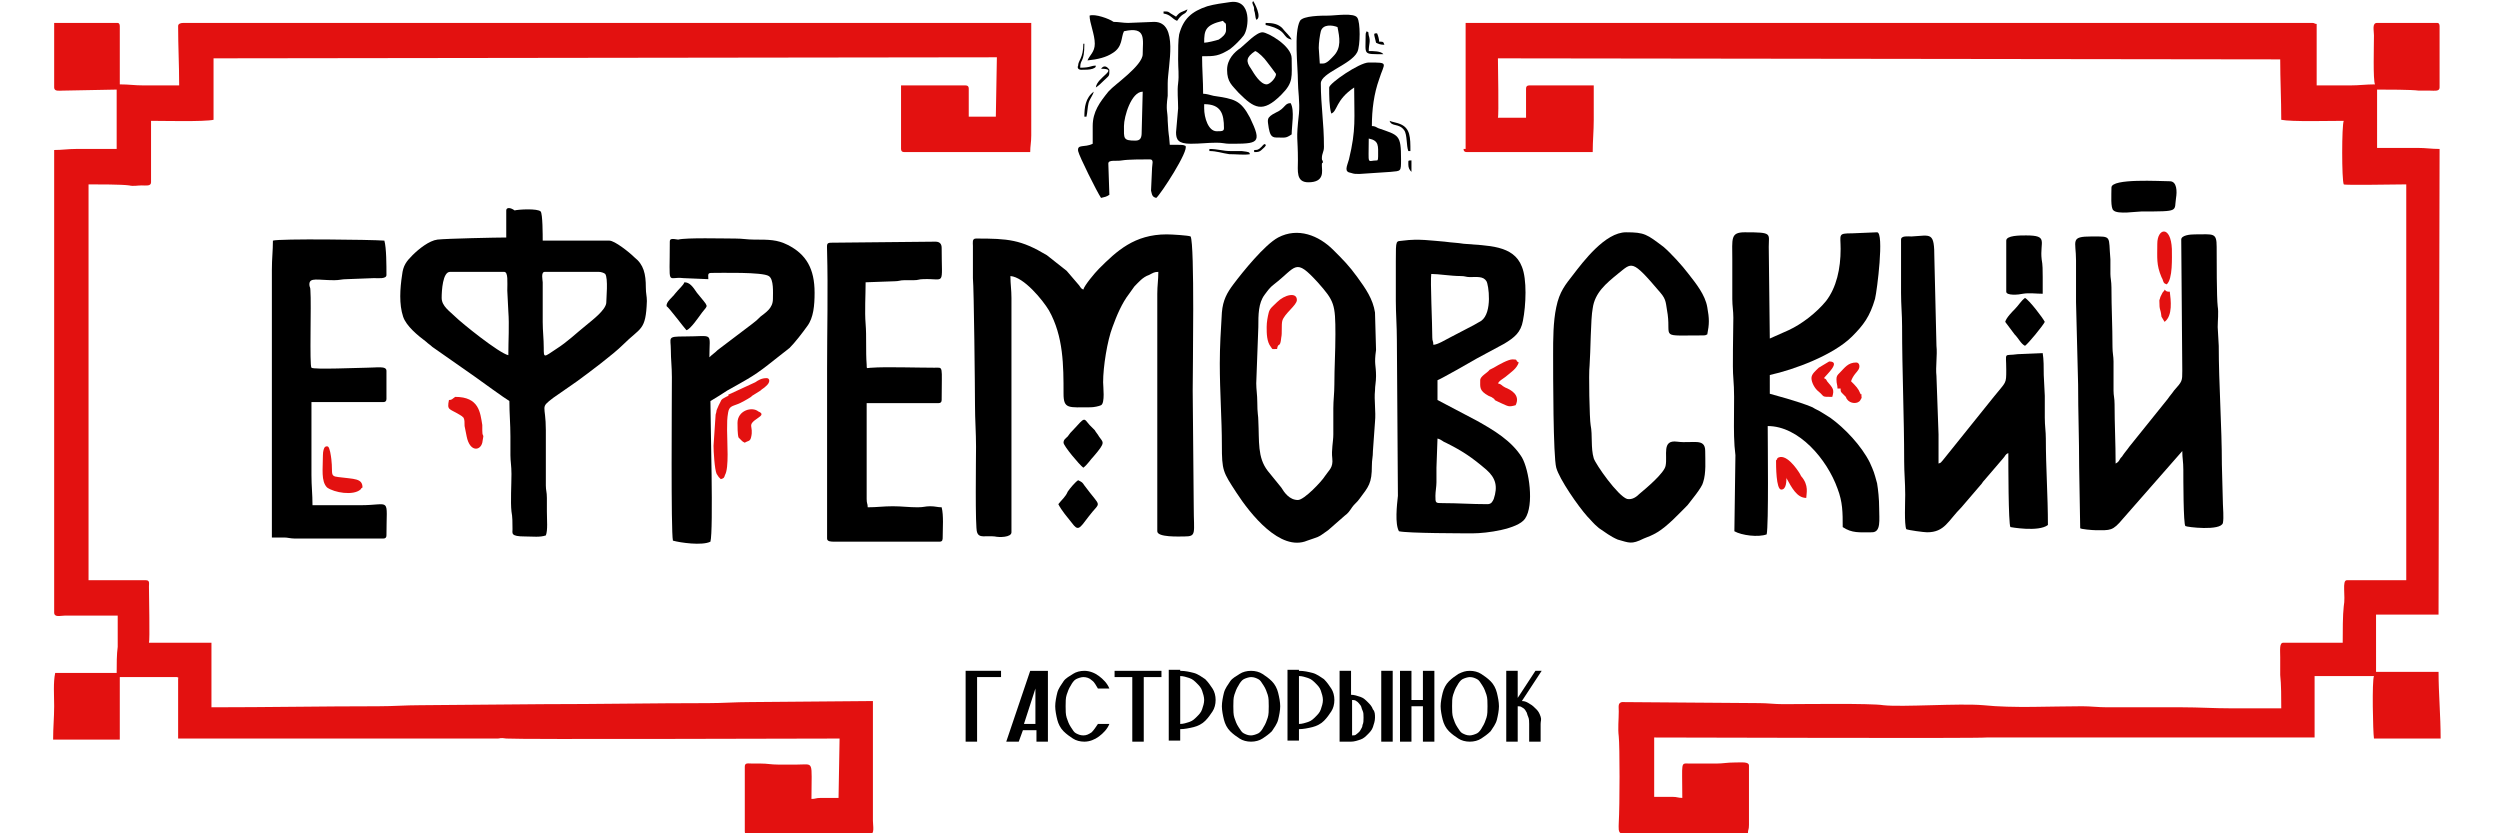 <?xml version="1.0" encoding="UTF-8"?> <svg xmlns="http://www.w3.org/2000/svg" xmlns:xlink="http://www.w3.org/1999/xlink" version="1.1" id="Слой_1" x="0px" y="0px" viewBox="0 0 240 80" style="enable-background:new 0 0 240 80;" xml:space="preserve"> <style type="text/css"> .st0{fill-rule:evenodd;clip-rule:evenodd;fill:#E31110;} .st1{fill-rule:evenodd;clip-rule:evenodd;} </style> <path class="st0" d="M68.5,42.8c0,0.5,0.1,2.3,0.3,2.7c0,0,0,0,0,0l0.2,0.3c0.1,0.1,0,0,0.2,0.2c0.3-0.1,0.3-0.1,0.4-0.4 c0.4-0.7,0.2-3.1,0.2-4.3c0-0.8,0-1.1,0.1-1.7c0.1-0.6,0.4-0.6,0.9-0.8c0.3-0.1,1-0.5,1.3-0.7c0,0,0.1-0.1,0.1-0.1l0.8-0.5 c0.2-0.2,0.3-0.2,0.5-0.4c0.5-0.4,0.4-0.8,0.1-0.8c-0.5,0-0.8,0.2-1.1,0.4l-2.6,1.2C70,38,69.9,38,69.7,38.1 c-0.6,0.3-0.4,0.3-0.7,0.8c-0.4,0.9-0.1,0.3-0.3,0.9L68.5,42.8z"></path> <g> <path class="st1" d="M104,27.8c-0.2-0.1-0.2-0.1-0.4-0.4l-1.2-1.4l-1.9-1.5c-2.5-1.5-3.7-1.6-6.8-1.6c-0.4,0-0.3,0.4-0.3,0.7l0,3.1 c0.1,1,0.2,10.8,0.2,12.2c0,1.4,0.1,2.6,0.1,4c0,1-0.1,7.8,0.1,8.2c0.2,0.6,0.8,0.3,1.7,0.4c0.4,0.1,1.6,0.1,1.6-0.4V28.6 c0-0.8-0.1-1.3-0.1-2.1c1.3,0.1,3.1,2.3,3.7,3.3c1.4,2.5,1.4,5.3,1.4,8c0,1.5,0.5,1.3,2.6,1.3c0.3,0,0.8-0.1,1-0.2 c0.4-0.2,0.2-1.8,0.2-2.2c0-1.5,0.4-4,0.9-5.3c0.4-1.1,0.9-2.3,1.6-3.2c0.2-0.3,0.3-0.4,0.5-0.7c0.4-0.4,0.8-0.9,1.4-1.1 c0.4-0.2,0.5-0.3,0.9-0.3c0,0.8-0.1,1.3-0.1,2.1v22.8c0,0.6,2.1,0.5,2.6,0.5c1.2,0,0.9-0.3,0.9-2.8l-0.1-11.2c0-2,0.2-14-0.2-14.8 c-0.2-0.1-1.8-0.2-2.3-0.2c-3.1,0-4.8,1.6-6.5,3.3C105.1,26.2,104.1,27.4,104,27.8z"></path> <path class="st1" d="M42.4,28.6c0-0.7,0.1-2.5,0.8-2.5h5.2c0.4,0,0.3,1,0.3,1.8l0.1,2c0.1,1.3,0,2.8,0,4.2 c-0.9-0.2-4.5-3.1-5.1-3.7C43.2,29.9,42.4,29.4,42.4,28.6L42.4,28.6z M52.3,26.1h5.2c0.2,0,0.5,0.1,0.6,0.2 c0.3,0.4,0.1,2.4,0.1,2.8c-0.1,0.7-1.3,1.6-1.9,2.1c-1,0.8-1.8,1.6-2.9,2.3c-1.2,0.8-1.2,0.9-1.2-0.1c0-0.9-0.1-1.6-0.1-2.5 c0-0.9,0-1.7,0-2.6c0-0.4,0-0.9,0-1.2C52.1,26.9,51.9,26.1,52.3,26.1L52.3,26.1z M48.6,20.2v2.6c-0.9,0-5.7,0.1-6.6,0.2 c-0.8,0.1-1.8,0.9-2.4,1.5c-0.6,0.6-0.9,1-1,1.9c-0.2,1.3-0.3,2.8,0.1,4c0.3,0.9,1.4,1.8,2.2,2.4c0.2,0.2,0.4,0.3,0.6,0.5l4,2.8 c0.7,0.5,2.9,2.1,3.4,2.4c0,1.2,0.1,2.2,0.1,3.4c0,0.6,0,1.2,0,1.8c0,0.6,0.1,1,0.1,1.8c0,1-0.1,2.7,0,3.6c0.1,0.5,0.1,1.1,0.1,1.7 c0,0.4-0.2,0.7,1.2,0.7c0.8,0,1.4,0.1,2-0.1c0.2-0.5,0.1-1.5,0.1-2.3c0-0.4,0-0.9,0-1.3c0-0.6-0.1-0.7-0.1-1.2c0-1.8,0-3.5,0-5.3 c0-2.5-0.6-2.1,0.7-3.1l2.3-1.6c1.1-0.8,3.5-2.6,4.4-3.5c1.7-1.7,2.2-1.3,2.3-4.2c0-0.5-0.1-0.7-0.1-1.3c0-1.3-0.2-2.2-1.1-2.9 c-0.5-0.5-1.9-1.6-2.4-1.6h-6.4c0-0.5,0-2.6-0.2-2.8c-0.3-0.3-2.1-0.2-2.5-0.1C49,19.9,48.6,19.9,48.6,20.2z"></path> <path class="st1" d="M201.2,50.9c1.4,0,1.6,0.1,2.6-1.1l5.7-6.5c0,0.7,0.1,1,0.1,1.8c0,0.8,0,5.3,0.2,5.4c0.1,0.1,3.4,0.5,3.6-0.3 c0.1-0.5,0-1.5,0-1.8l-0.1-3.8c0-3.6-0.3-7.8-0.3-11.4l-0.1-1.8c0-0.6,0.1-1.4,0-2c-0.1-0.8-0.1-4.5-0.1-5.7c0-1.4-0.3-1.2-2.1-1.2 c-0.5,0-1.3,0.1-1.3,0.5l0.1,12.6c0,1,0,1-0.8,1.9c-0.2,0.3-0.4,0.5-0.6,0.8l-3.7,4.6c-0.2,0.3-0.4,0.5-0.6,0.8 c-0.1,0.2-0.2,0.2-0.3,0.4c-0.1,0.2-0.2,0.3-0.4,0.4c0-2-0.1-3.7-0.1-5.7c0-0.6-0.1-0.8-0.1-1.3l0-2.8c0-0.5-0.1-0.8-0.1-1.4 c0-2-0.1-3.7-0.1-5.7c0-0.6-0.1-0.9-0.1-1.3c0-0.5,0-1,0-1.4c-0.2-2.3,0.2-2.2-1.8-2.2c-2.1,0-1.5,0.4-1.5,2.3c0,1.3,0,2.7,0,4 l0.2,7.9c0,2.7,0.1,5.2,0.1,7.9l0.1,5.9C199.7,50.8,200.9,50.9,201.2,50.9z"></path> <path class="st1" d="M142.8,48.4c-1.6,0-2.8-0.1-4.3-0.1c-0.7,0-0.7,0-0.7-0.7c0-0.4,0.1-0.9,0.1-1.3c0-0.5,0-1,0-1.4l0.1-2.8 c0.4,0.1,0.5,0.3,0.8,0.4c1.6,0.8,2.5,1.4,3.9,2.6c0.9,0.8,1.1,1.6,0.7,2.8C143.3,48.1,143.2,48.4,142.8,48.4L142.8,48.4z M137.4,26.3c0.7,0,1.9,0.2,2.8,0.2c0.5,0,0.5,0.1,0.9,0.1c0.7,0,1.3-0.1,1.6,0.4c0.2,0.3,0.6,3-0.5,3.8c-0.2,0.1-0.5,0.3-0.7,0.4 l-2.3,1.2c-0.4,0.2-1.2,0.7-1.6,0.7c0-0.4-0.1-0.3-0.1-0.7C137.5,31,137.3,27,137.4,26.3L137.4,26.3z M134.3,51 c0.8,0.2,6.3,0.2,7.1,0.2c1.3,0,4.3-0.4,5-1.4c0.9-1.3,0.4-4.7-0.3-5.9c-1-1.6-2.7-2.6-4.3-3.5l-3.8-2v-1.9 c0.3-0.1,3.3-1.8,3.8-2.1l2.6-1.4c1-0.6,1.6-1.1,1.8-2.2c0.3-1.5,0.4-4-0.1-5.2c-0.8-2.1-3.3-2-5.6-2.2c-0.6-0.1-1.1-0.1-1.8-0.2 c-1.3-0.1-2.5-0.3-4-0.1c-0.7,0.1-0.7-0.2-0.7,2c0,1.3,0,2.5,0,3.8c0,1.2,0.1,2.4,0.1,3.7l0.1,15C134.1,48.5,133.9,50.3,134.3,51z"></path> <path class="st1" d="M124.6,48c-0.8,0-1.3-0.7-1.6-1.2l-1.3-1.6c-1-1.3-0.8-2.8-0.9-4.8c0-0.5-0.1-0.7-0.1-1.8 c0-0.7-0.1-1.2-0.1-1.8l0.2-5.4c0-1.2,0-2.3,0.6-3.1c0.3-0.4,0.5-0.7,0.9-1c2.2-1.7,2-2.6,4.2-0.2c1.6,1.8,1.7,2.1,1.7,5 c0,1.7-0.1,3.2-0.1,4.8c0,0.9-0.1,1.5-0.1,2.3c0,0.8,0,1.7,0,2.5c0,0.7-0.2,1.5-0.1,2.3c0.1,0.9-0.3,1.1-0.7,1.7 C126.9,46.2,125.2,48,124.6,48L124.6,48z M117.1,34.9c0,2.7,0.2,5.4,0.2,7.8c0,2.5,0.1,2.6,1.4,4.6c1.3,2,4.2,5.7,6.8,4.6 c1.1-0.4,0.9-0.2,2-1l1.6-1.4c0.3-0.2,0.5-0.5,0.7-0.8c0.2-0.3,0.5-0.5,0.7-0.8c0.9-1.2,1.2-1.5,1.2-3.2c0-0.6,0.1-0.8,0.1-1.4 l0.2-2.8c0.1-1-0.1-2.1,0-3c0-0.5,0.1-0.8,0.1-1.4c0-1.1-0.2-1.1,0-2.5L132,30c-0.2-1.3-0.9-2.3-1.7-3.4c-0.8-1.1-1.3-1.6-2.3-2.6 c-1.4-1.4-3.4-2.2-5.3-1.2c-1.3,0.7-3.4,3.3-4.3,4.5c-0.6,0.8-1,1.5-1.1,2.7C117.2,31.6,117.1,33.3,117.1,34.9z"></path> <path class="st1" d="M166.5,51c0.7,0.4,2.3,0.6,3.1,0.3c0.2-0.9,0.1-8.8,0.1-10.4c3,0,5.7,3.2,6.7,6c0.5,1.3,0.5,2.3,0.5,3.7 c0.9,0.6,1.6,0.5,2.8,0.5c0.9,0,0.7-1.2,0.7-2.3c0-0.9-0.1-1.8-0.2-2.4c-0.3-1.1-0.3-1.1-0.7-2c-0.8-1.6-2.4-3.3-3.8-4.3l-0.8-0.5 c-0.3-0.2-0.6-0.3-0.9-0.5c-1.4-0.6-3.8-1.2-4.1-1.3V36c2.3-0.5,6.1-1.9,7.9-3.7c1.1-1.1,1.7-1.9,2.2-3.6c0.2-0.8,0.9-6.4,0.2-6.4 l-2.4,0.1c-1.4,0-1.1,0.1-1.1,1.5c0,1.9-0.4,3.7-1.4,5c-0.9,1.1-2.3,2.2-3.6,2.8l-1.8,0.8l-0.1-8.8c0-1.3,0.4-1.4-2.3-1.4 c-1.4,0-1.2,0.6-1.2,2.6c0,1.3,0,2.5,0,3.8c0,0.7,0.1,1.1,0.1,1.8c0,1.4-0.1,4.8,0,5.8c0.2,2.3-0.1,5.1,0.2,7.4L166.5,51z"></path> <path class="st1" d="M182.5,23v5.1c0,1.2,0.1,2.1,0.1,3.2c0,4.3,0.2,8.7,0.2,13c0,1.1,0.1,2,0.1,3.2c0,0.7-0.1,2.8,0.1,3.3 c0.2,0.1,1.7,0.3,2,0.3c1.7,0,2-1.1,3.3-2.4l1.8-2.1c0.2-0.2,0.2-0.3,0.4-0.5l1.8-2.1c0.2-0.2,0.2-0.4,0.5-0.5c0,1,0,6.8,0.2,7.1 c0,0,2.7,0.5,3.6-0.2c0-2.8-0.2-5.5-0.2-8.3c0-0.7-0.1-1.2-0.1-2c0-0.7,0-1.4,0-2.1l-0.1-2c0-0.7,0-1.5-0.1-2.1l-2.4,0.1 c-1.4,0.2-1.1-0.3-1.1,1.5c0,1.4,0,1.1-1.2,2.6l-4.9,6.1c-0.2,0.2-0.1,0.2-0.4,0.3c0-0.9,0-1.9,0-2.8l-0.2-5.6 c-0.1-0.9,0.1-2,0-2.9l-0.2-8.4c0-2.6-0.3-2.2-2.2-2.1C183.2,22.7,182.5,22.6,182.5,23z"></path> <path class="st1" d="M149.1,34c0,2,0,9.8,0.3,10.9c0.3,1.1,2.1,3.7,3,4.7c0.4,0.4,0.5,0.6,1.1,1.1c0.6,0.4,1.1,0.8,1.8,1.1 c1.1,0.3,1.3,0.5,2.5-0.1c0.5-0.2,0.8-0.3,1.3-0.6c1-0.6,2.1-1.8,2.9-2.6c0.3-0.4,1.4-1.7,1.5-2.2c0.3-0.9,0.2-2.1,0.2-3 c0-1.3-1.2-0.7-2.7-0.9c-1.5-0.2-0.9,1.3-1.1,2.3c-0.1,0.7-1.9,2.2-2.5,2.7c-0.3,0.3-0.7,0.6-1.2,0.5c-0.9-0.3-3-3.3-3.2-3.9 c-0.3-1-0.1-2.2-0.3-3.2c-0.1-0.5-0.2-5-0.1-5.7c0.1-1.3,0.1-4.5,0.3-5.5c0.2-1.5,1.3-2.4,2.4-3.3c1.4-1.1,1.3-1.5,4.1,1.8 c0.6,0.7,0.5,1,0.7,2.1c0.3,2.3-0.8,2,3.4,2c0.2,0,0.2,0,0.4-0.1c0.2-1,0.2-1.5,0-2.6c-0.2-1.2-1.1-2.3-1.8-3.2 c-0.6-0.8-1.7-2-2.4-2.6c-1.6-1.2-1.8-1.4-3.6-1.4c-2,0-4.1,2.8-5.1,4.1c-0.7,0.9-1.3,1.6-1.6,3.1C149.1,30.9,149.1,32.6,149.1,34z "></path> <path class="st1" d="M79.4,35.4v16.3c0,0.3,0.4,0.3,0.7,0.3h10.1c0.3,0,0.3-0.2,0.3-0.5c0-0.8,0.1-2-0.1-2.8 c-0.4,0-0.6-0.1-1.1-0.1c-0.5,0-0.6,0.1-1.2,0.1c-0.9,0-1.5-0.1-2.4-0.1c-0.9,0-1.5,0.1-2.4,0.1c0-0.4-0.1-0.3-0.1-0.8v-9.2h6.9 c0.2,0,0.3-0.1,0.3-0.3c0-3.4,0.2-3.1-0.7-3.1c-1.6,0-4.8-0.1-6,0c-0.5,0-0.5,0.2-0.5-0.3c-0.1-1.3,0-2.7-0.1-3.9 c-0.1-1.2,0-2.8,0-4l2.8-0.1c0.4,0,0.5-0.1,0.9-0.1c0.3,0,0.6,0,0.9,0c0.5,0,0.5-0.1,0.9-0.1c2.2-0.1,1.8,0.8,1.8-3 c0-0.4-0.2-0.6-0.6-0.6l-10,0.1c-0.5,0-0.4,0.2-0.4,0.8C79.5,27.9,79.4,31.6,79.4,35.4z"></path> <path class="st1" d="M26.2,23.1c0,1-0.1,1.7-0.1,2.8v25.7l1.2,0c0.3,0,0.6,0.1,1,0.1h8.5c0.2,0,0.3-0.1,0.3-0.3 c0-3.8,0.5-2.9-2.5-2.9H30c0-1.1-0.1-1.8-0.1-2.9v-7h6.9c0.2,0,0.3-0.1,0.3-0.3v-2.7c0-0.5-0.9-0.3-1.9-0.3c-0.7,0-5.1,0.2-5.3,0 c-0.2-0.2,0-6.1-0.1-7.4c0-0.4-0.1-0.3-0.1-0.6c0-0.7,0.8-0.4,2.4-0.4c0.5,0,0.7-0.1,1.2-0.1l2.6-0.1c0.4,0,1.2,0.1,1.2-0.3 c0-0.9,0-2.6-0.2-3.3C35.6,23,26.8,22.9,26.2,23.1z"></path> <path class="st1" d="M64.3,23.2c0,4.5-0.3,3.3,1.3,3.5l2.4,0.1c0-0.4-0.1-0.6,0.3-0.6c0.9,0,4.9-0.1,5.5,0.3 c0.5,0.3,0.4,1.6,0.4,2.2c0,0.9-0.7,1.3-1.2,1.7c-0.3,0.3-0.4,0.4-0.8,0.7l-3.3,2.5c-0.3,0.3-0.5,0.4-0.8,0.7c0-2.5,0.5-2-2.4-2 c-1.7,0-1.3,0.1-1.3,1.3c0,0.9,0.1,1.6,0.1,2.6c0,2.1-0.1,14.8,0.1,15.7c0.7,0.2,2.8,0.5,3.6,0.1c0.3-1.1,0-11.5,0-13.5 c0.5-0.3,1-0.6,1.6-1c2.3-1.3,2.6-1.4,4.6-3l1.4-1.1c0.5-0.5,1.2-1.4,1.7-2.1c0.6-0.8,0.7-2,0.7-3.2c0-2.3-0.8-3.7-2.6-4.6 c-1-0.5-1.8-0.5-3.2-0.5c-0.7,0-1.1-0.1-1.8-0.1c-1.2,0-4.7-0.1-5.5,0.1C64.5,22.9,64.3,22.9,64.3,23.2z"></path> <path class="st1" d="M192.6,23.1V28c0,0.4,1.2,0.3,1.6,0.2c0.6-0.1,1.3,0,1.9,0c0-0.2,0-0.2,0-0.3l0-1.3c0-0.6,0-1.2-0.1-1.7 c-0.2-1.7,0.7-2.3-1.5-2.3C193.9,22.6,192.6,22.6,192.6,23.1z"></path> <path class="st1" d="M202.7,18c0,0.7-0.1,2,0.2,2.2c0.4,0.4,2.2,0.1,2.7,0.1c3.7,0,3.1,0,3.3-1.3c0.1-0.6,0.1-1.6-0.6-1.6 C207.4,17.4,202.7,17.1,202.7,18z"></path> <path class="st1" d="M101.6,48.4c0.3,0.6,0.9,1.3,1.3,1.8c0.6,0.8,0.7,0.6,1.6-0.6c1.2-1.6,1.3-0.7-0.4-3c-0.2-0.3-0.2-0.3-0.6-0.5 c-0.3,0.2-0.8,0.8-1,1.1C102.3,47.7,101.9,48,101.6,48.4z"></path> <path class="st1" d="M65.9,31.7c0.4-0.1,1.2-1.3,1.5-1.7c0.6-0.8,0.7-0.4-0.5-1.9c-0.4-0.6-0.7-1-1.2-1c-0.1,0.3-0.5,0.6-0.9,1.1 c-0.2,0.3-0.9,0.8-0.8,1.2C64.2,29.5,65.7,31.5,65.9,31.7z"></path> <path class="st1" d="M192.5,30.9c0.3,0.4,0.6,0.8,0.9,1.2c0.4,0.4,0.6,0.9,1,1.1c0.3-0.2,1.7-1.9,1.9-2.3c-0.2-0.4-1.5-2.1-1.9-2.3 c-0.4,0.3-0.6,0.7-1,1.1C193.2,29.9,192.6,30.5,192.5,30.9z"></path> <path class="st1" d="M104,44.9c0.4-0.3,0.7-0.8,1-1.1c1.2-1.4,0.9-1.3,0.5-1.9c-0.1-0.2-0.3-0.4-0.4-0.6c-0.2-0.2-0.3-0.3-0.5-0.5 c-0.6-0.7-0.4-0.8-1.6,0.5c-0.2,0.2-0.3,0.3-0.5,0.6c-0.2,0.2-0.4,0.3-0.4,0.6C102.1,42.8,103.6,44.6,104,44.9z"></path> </g> <path class="st0" d="M142.1,36.5c0,0.7-0.1,1,0.8,1.5c0.2,0.1,0.3,0.1,0.4,0.2c0.5,0.3-0.3,0,0.8,0.5c0.7,0.3,0.7,0.4,1.4,0.2 c0.5-1-0.5-1.5-1-1.7c-0.4-0.2-0.3-0.3-0.7-0.4c0.2-0.3,0.3-0.3,0.7-0.6c0.6-0.5,1.1-0.8,1.3-1.4c-0.4-0.2,0-0.3-0.6-0.3 c-0.4,0-1.3,0.5-1.8,0.8c-0.2,0.1-0.2,0.1-0.4,0.2C142.8,35.8,142.1,36.1,142.1,36.5z"></path> <path class="st0" d="M43.1,38.4c-0.2,1,0,0.8,1,1.4c0.3,0.2,0.2,0.1,0.4,0.3c0.1,0.2,0.1,0.4,0.1,0.8l0.2,1c0,0,0,0,0,0 c0.3,1.5,1.3,1.4,1.5,0.6l0.1-0.6c0-0.2-0.1,0-0.1-0.6c0-0.2,0-0.3,0-0.5c-0.2-1.2-0.3-2.7-2.6-2.7C43.4,38.3,43.4,38.4,43.1,38.4z"></path> <path class="st0" d="M121.6,31.4c0,0.6,0,1.4,0.4,1.9c0.2,0.3,0.1,0.2,0.6,0.2c0.1-0.7,0.3,0,0.4-1.1c0.1-0.4,0-1.2,0.1-1.6 c0.2-0.7,1.4-1.5,1.4-2c0-0.8-1.2-0.5-1.9,0.2c0,0-0.1,0.1-0.1,0.1c-0.3,0.3-0.6,0.5-0.7,0.9C121.7,30.4,121.6,30.9,121.6,31.4z"></path> <path class="st0" d="M31,43.7c0,1.3-0.2,2.5,0.4,3.1c0.7,0.5,2.5,0.8,3.2,0.2c0.2-0.2-0.1,0,0.2-0.2c0-0.9-0.8-0.8-2.3-1 c-1-0.1-0.4-0.4-0.8-2.4c-0.1-0.3-0.1-0.7-0.5-0.5C31.1,43,31,43.3,31,43.7z"></path> <path class="st0" d="M170.5,44.2c0,0.5,0,2.8,0.5,2.8c0.5,0,0.5-0.8,0.5-1.3c0,0,0,0,0,0.1c0,0,0,0,0,0.1c0.5,0.9,1,1.9,1.9,1.9 c0-0.4,0.3-1.2-0.5-2.1l-0.1-0.2c-0.3-0.5-1.4-2.1-2.2-1.5C170.7,44,170.5,44.2,170.5,44.2z"></path> <path class="st0" d="M207.1,23.4c0,1.4-0.1,2,0.4,3.2l0.1,0.2c0.1,0.3,0.1,0.4,0.4,0.5c0.6-0.5,0.5-2.6,0.5-3.4 C208.4,21.6,207.1,21.9,207.1,23.4z"></path> <path class="st0" d="M176.3,36.4c0,0.5,0.1,0.5,0.1,0.9h0.3c0,0.3,0,0.3,0.2,0.5l0.3,0.3c0.1,0.2,0,0.1,0.1,0.2 c0.3,0.5,1.1,0.5,1.3,0.1c0.2-0.4,0.1,0,0.1-0.4c0-0.4,0,0-0.1-0.2c-0.2-0.5-0.4-0.7-0.9-1.2c0.2-0.6,0.6-0.9,0.7-1.1 c0.2-0.3,0.1-0.7-0.2-0.7c-0.8,0-1.1,0.5-1.6,1C176.4,36,176.3,36.1,176.3,36.4z"></path> <path class="st0" d="M173.9,36.3c0,0.4,0.3,1,0.7,1.3c0.6,0.5,0.2,0.5,1.3,0.5c0.2-0.7,0.1-0.8-0.5-1.5c-0.1-0.2-0.1-0.2-0.3-0.3 c0.2-0.3,1.7-1.6,0.5-1.6l-1,0.6C174.3,35.6,173.9,35.9,173.9,36.3z"></path> <path class="st0" d="M70.8,40.6c0,0.3,0,1.1,0.1,1.4l0.3,0.3c0.1,0.1,0.1,0.1,0.3,0.2c0.3-0.2,0.5-0.1,0.6-0.5 c0.3-1.2-0.5-1.1,0.7-1.9c0.3-0.2,0.5-0.4,0-0.6C72.2,39,70.8,39.4,70.8,40.6z"></path> <path class="st0" d="M207.3,28.9c0,1,0.1,0.6,0.2,1.5l0.3,0.5c0.8-0.6,0.6-2.1,0.5-2.9c-0.3,0-0.3,0-0.5-0.2c-0.1,0.3,0,0-0.2,0.3 c0,0,0,0,0,0l-0.2,0.4C207.3,28.9,207.3,28.7,207.3,28.9z"></path> <g> <path class="st1" d="M109,13.5c-1.2,0-1.1-0.2-1.1-1.4c0-0.9,0.7-3.3,1.8-3.3l-0.1,3.9C109.6,13.2,109.5,13.5,109,13.5L109,13.5z M104.6,1.5c0,0.7,0.5,1.8,0.5,2.7c0,0.8-0.5,1.1-0.7,1.6c1-0.1,1.8-0.3,2.4-0.7c1-0.6,0.8-1.5,1.1-2.1c2.2-0.5,1.8,0.8,1.8,2.2 c0,1.1-2.8,3-3.2,3.5l-0.1,0.1c-0.8,1-1.5,1.9-1.5,3.3c0,0.6,0,1.1,0,1.7c-0.8,0.4-1.5,0-1.4,0.7c0.1,0.5,1.8,3.9,2.2,4.5 c0.4-0.1,0.5-0.1,0.8-0.3l-0.1-3c0-0.4,0.8-0.2,1.3-0.3c0.6-0.1,2-0.1,2.7-0.1c0.4,0,0.2,0.5,0.2,0.8l-0.1,2.2 c0.1,0.4,0.1,0.6,0.5,0.7c0.4-0.3,3.2-4.6,2.8-5c-0.2-0.1-0.4-0.1-0.8-0.1c-0.1,0-0.3,0-0.3,0c-0.1,0-0.2,0-0.4,0 c-0.1-1.4-0.1-0.5-0.2-2.3c0-1-0.2-0.9,0-2.4c0-0.4,0-0.9,0-1.2c0-1.6,1.1-5.9-1.3-5.9l-2.5,0.1c-0.5,0-0.9-0.1-1.4-0.1 C106.5,1.8,105.1,1.3,104.6,1.5z"></path> <path class="st1" d="M115.6,10.4V10c1.6,0,1.9,0.9,1.9,2.3c0,0.3-0.2,0.3-0.7,0.3C116,12.6,115.6,11.3,115.6,10.4L115.6,10.4z M115.6,4.1c0-1.2,0.1-1.7,1.8-2.1c0.3,0.4,0.3,0,0.3,0.9c0,0.4-0.4,0.7-0.7,0.9C116.7,3.9,115.9,4.1,115.6,4.1L115.6,4.1z M113.1,5.7c0,0.9,0.1,1.5,0,2.3c-0.1,0.7,0,1.6,0,2.4l-0.2,2.3c0,0.7,0.2,1.1,1.4,1.1c1,0,1.6-0.1,2.5-0.1c0.6,0,0.8,0.1,1.2,0.1 c2.8,0,3.2,0,2-2.5c-0.9-1.7-1.5-1.8-3.5-2.1c-0.4-0.1-0.7-0.2-1-0.2c0-1.3-0.1-2.3-0.1-3.6c1.2,0,1.6,0,2.7-0.7 c0.4-0.3,1-0.9,1.3-1.3c0.5-0.7,0.8-3.5-1.3-3.2c-0.7,0.1-1.5,0.2-2.2,0.4c-1.5,0.5-2.3,1.2-2.7,2.7C113.1,3.8,113.1,4.8,113.1,5.7 z"></path> <path class="st1" d="M127,6.1h-0.3l-0.1-1.5c0-0.5,0.1-1.2,0.2-1.6c0.2-0.7,1.1-0.6,1.6-0.4c0.2,1,0.4,2-0.4,2.8 C127.8,5.6,127.4,6.1,127,6.1L127,6.1z M125.6,17.5c1.6,0,1.3-1.1,1.3-1.6c0-0.3,0-0.2,0.1-0.3c0-0.3-0.1-0.1-0.1-0.4 c0-0.5,0.2-0.6,0.2-1.1c0-2.4-0.3-3.9-0.3-6.1c0-1,2.9-1.8,3.5-3c0.3-0.6,0.3-2.9,0-3.3c-0.3-0.5-2.1-0.2-2.8-0.2 c-0.6,0-2.4,0-2.7,0.5c-0.6,1.1-0.2,4.4-0.2,5.8c0,0.9,0.2,2,0.1,3.1c-0.3,2.7-0.1,2.1-0.1,4.5C124.6,16.4,124.4,17.5,125.6,17.5z"></path> <path class="st1" d="M132.2,15.4c-1,0-0.8,0.6-0.8-2.1c1,0.2,0.9,0.7,0.9,1.7C132.3,15.1,132.3,15.4,132.2,15.4L132.2,15.4z M127.6,8.4c0,0.8,0,1.8,0.2,2.5c0.6-0.2,0.4-1.3,2.2-2.5c0,3,0.2,4-0.5,6.9c-0.2,0.7-0.5,1.2,0.2,1.3c0.3,0.1,0.4,0.1,0.8,0.1 l3-0.2c1-0.1,1,0,1-1.2c0-2.4-0.2-2.3-2.2-3c-0.2-0.1-0.3-0.2-0.6-0.2c0-1.6,0.2-3.1,0.7-4.5c0.5-1.6,1-1.6-1-1.6 C130.5,6,127.6,8,127.6,8.4z"></path> <path class="st1" d="M120.5,4.9c0.3,0.1,0.9,0.7,1.1,1c0.1,0.1,0.9,1.2,0.9,1.2c0,0.4-0.6,1-0.9,1c-0.6,0-1.2-1-1.5-1.5 C119.6,5.9,119.6,5.5,120.5,4.9L120.5,4.9z M117.8,6.7c0,1.2,0.5,1.5,1.1,2.2c1.5,1.5,2.3,2,4.1,0.2c1.2-1.2,1-1.7,1-3.5 c0-1.2-2.3-2.5-2.8-2.5c-0.6,0-1.6,1.1-2.1,1.5C118.5,5,117.8,5.7,117.8,6.7z"></path> <path class="st1" d="M122.5,13.2c0.9,0,0.9,0.1,1.5-0.3c0-0.8,0.3-2.3-0.1-3c-0.6,0-0.5,0.5-1.4,0.9c-1,0.5-0.8,0.7-0.7,1.5 C121.9,12.8,122,13.2,122.5,13.2z"></path> <path class="st1" d="M135.2,14.5h0.2c0-1.3,0-2.2-1-2.6c-0.2-0.1-0.8-0.2-1-0.3c0.2,0.6,0.9,0.2,1.4,0.9 C135.1,12.9,135,14,135.2,14.5z"></path> <path class="st1" d="M103.8,6.7c0.4,0,0.8,0,1.1-0.1c0.2-0.1,0.3-0.1,0.3-0.3c-0.5,0-0.5,0.2-1.5,0.2c0-0.9,0.4-0.4,0.4-2.3H104 c0,1.4-0.5,1.6-0.5,2.1C103.4,6.5,103.5,6.7,103.8,6.7z"></path> <path class="st1" d="M116.1,14.5c0.7,0,1.2,0.2,1.9,0.3c0.7,0,1.5,0.1,2,0c-0.1-0.2,0-0.2-0.8-0.3c-0.4,0-0.7,0-1.1,0 c-0.7,0-1.2-0.2-2-0.2V14.5z"></path> <path class="st1" d="M131.1,3.4c0,1.9-0.3,1.8,1.7,1.8c-0.2-0.3-1-0.3-1.4-0.3c0-0.7,0.2-0.9,0-1.5c-0.1-0.4,0.1-0.2-0.2-0.4 C131.1,3.2,131.1,3.2,131.1,3.4z"></path> <path class="st1" d="M121.5,2.4c2.2,0.5,1.5,1.2,2.5,1.4c-0.2-0.4-0.6-0.7-0.9-1.1c-0.4-0.4-0.9-0.5-1.6-0.5V2.4z"></path> <path class="st1" d="M112.9,1.6c-0.2-0.1-0.3-0.2-0.5-0.3c-0.3-0.2-0.2-0.2-0.7-0.2v0.2c0.7,0.1,0.8,0.5,1.3,0.7 c0.6-0.9,0.8-0.5,1-1.1C113.4,1.2,113.3,1.1,112.9,1.6z"></path> <path class="st1" d="M105.7,6.6c1.8,0-0.4,0.8-0.5,1.8c0.3-0.2,0.5-0.4,0.7-0.6c0.6-0.6,0.6-0.4,0.6-1.1 C106.3,6.4,106,6.2,105.7,6.6z"></path> <path class="st1" d="M104.1,11.2h0.2c0.1-0.4,0.1-0.9,0.2-1.3c0.1-0.4,0.4-0.7,0.5-1.1C104.2,9.4,104.1,10.3,104.1,11.2z"></path> <path class="st1" d="M120.6,1.9c0.6-0.2-0.2-1.7-0.3-1.8c-0.1,0.2-0.1,0.1,0,0.4c0.1,0.2,0.1,0.3,0.1,0.5 C120.5,1.2,120.5,1.7,120.6,1.9z"></path> <path class="st1" d="M132.1,4.1c0.2,0.1,0.4,0.2,0.8,0.2c-0.1-0.3-0.1-0.3-0.5-0.3c0-0.2-0.1-0.6-0.2-0.8 C131.8,3.2,131.9,3.2,132.1,4.1z"></path> <path class="st1" d="M120.4,14.4v0.2c0.3,0,0.5,0,0.7-0.2c0.1-0.1,0.5-0.4,0.4-0.5c-0.1-0.2-0.3,0.1-0.4,0.2 C120.8,14.4,120.7,14.4,120.4,14.4z"></path> <path class="st1" d="M135.2,15.6v0.2c0,0.3,0.1,0.5,0.3,0.7v-1.1C135.2,15.4,135.2,15.4,135.2,15.6z"></path> </g> <g> <path d="M92.7,64.4h3.4v0.6h-2.3v6.2h-1.1V64.4z"></path> <path d="M96.6,71.2l2.3-6.8h1.7v6.8h-1.1v-1.1h-1.3l-0.4,1.1H96.6z M98.3,69.5h1.1v-3.4L98.3,69.5z"></path> <path d="M105.4,69.5h1.1c-0.2,0.5-0.6,0.9-1,1.2s-0.9,0.5-1.4,0.5c-0.4,0-0.8-0.1-1.1-0.3c-0.3-0.2-0.6-0.4-0.9-0.7 s-0.5-0.7-0.6-1.1c-0.1-0.4-0.2-0.9-0.2-1.3s0.1-0.9,0.2-1.3c0.1-0.4,0.4-0.8,0.6-1.1s0.6-0.5,0.9-0.7c0.3-0.2,0.7-0.3,1.1-0.3 c0.5,0,1,0.2,1.4,0.5s0.8,0.7,1,1.2h-1.1c-0.2-0.3-0.3-0.6-0.6-0.8c-0.2-0.2-0.5-0.3-0.8-0.3c-0.2,0-0.5,0.1-0.7,0.2 c-0.2,0.1-0.4,0.4-0.5,0.6c-0.2,0.3-0.3,0.6-0.4,0.9s-0.1,0.7-0.1,1.1s0,0.8,0.1,1.1s0.2,0.6,0.4,0.9c0.2,0.3,0.3,0.5,0.5,0.6 c0.2,0.1,0.4,0.2,0.7,0.2c0.3,0,0.5-0.1,0.8-0.3C105,70.1,105.2,69.8,105.4,69.5z"></path> <path d="M107,64.4h4.5v0.6h-1.7v6.2h-1.1v-6.2H107V64.4z"></path> <path d="M113.3,64.4c0.5,0,0.9,0.1,1.3,0.2s0.8,0.4,1.1,0.6c0.3,0.3,0.5,0.6,0.7,0.9s0.3,0.7,0.3,1.1s-0.1,0.8-0.3,1.1 s-0.4,0.6-0.7,0.9s-0.7,0.5-1.1,0.6s-0.9,0.2-1.3,0.2v1.1h-1.1v-6.8H113.3z M113.3,69.5c0.3,0,0.6-0.1,0.9-0.2s0.5-0.3,0.7-0.5 s0.4-0.4,0.5-0.7s0.2-0.6,0.2-0.9s-0.1-0.6-0.2-0.9s-0.3-0.5-0.5-0.7c-0.2-0.2-0.4-0.4-0.7-0.5s-0.6-0.2-0.9-0.2V69.5z"></path> <path d="M120.1,64.4c0.4,0,0.8,0.1,1.1,0.3c0.3,0.2,0.6,0.4,0.9,0.7c0.3,0.3,0.5,0.7,0.6,1.1c0.1,0.4,0.2,0.9,0.2,1.3 s-0.1,0.9-0.2,1.3c-0.1,0.4-0.4,0.8-0.6,1.1c-0.3,0.3-0.6,0.5-0.9,0.7c-0.3,0.2-0.7,0.3-1.1,0.3c-0.4,0-0.8-0.1-1.1-0.3 c-0.3-0.2-0.6-0.4-0.9-0.7s-0.5-0.7-0.6-1.1c-0.1-0.4-0.2-0.9-0.2-1.3s0.1-0.9,0.2-1.3c0.1-0.4,0.4-0.8,0.6-1.1s0.6-0.5,0.9-0.7 C119.3,64.5,119.7,64.4,120.1,64.4z M118.4,67.8c0,0.4,0,0.8,0.1,1.1s0.2,0.6,0.4,0.9c0.2,0.3,0.3,0.5,0.5,0.6 c0.2,0.1,0.4,0.2,0.7,0.2c0.2,0,0.5-0.1,0.7-0.2c0.2-0.1,0.4-0.4,0.5-0.6c0.2-0.3,0.3-0.6,0.4-0.9s0.1-0.7,0.1-1.1s0-0.8-0.1-1.1 s-0.2-0.6-0.4-0.9c-0.2-0.3-0.3-0.5-0.5-0.6c-0.2-0.1-0.4-0.2-0.7-0.2c-0.2,0-0.5,0.1-0.7,0.2c-0.2,0.1-0.4,0.4-0.5,0.6 c-0.2,0.3-0.3,0.6-0.4,0.9S118.4,67.4,118.4,67.8z"></path> <path d="M124.7,64.4c0.5,0,0.9,0.1,1.3,0.2c0.4,0.1,0.8,0.4,1.1,0.6c0.3,0.3,0.5,0.6,0.7,0.9s0.3,0.7,0.3,1.1s-0.1,0.8-0.3,1.1 s-0.4,0.6-0.7,0.9s-0.7,0.5-1.1,0.6c-0.4,0.1-0.9,0.2-1.3,0.2v1.1h-1.1v-6.8H124.7z M124.7,69.5c0.3,0,0.6-0.1,0.9-0.2 s0.5-0.3,0.7-0.5s0.4-0.4,0.5-0.7s0.2-0.6,0.2-0.9s-0.1-0.6-0.2-0.9s-0.3-0.5-0.5-0.7c-0.2-0.2-0.4-0.4-0.7-0.5s-0.6-0.2-0.9-0.2 V69.5z"></path> <path d="M132,68.9c0,0.3-0.1,0.6-0.2,0.9s-0.3,0.5-0.5,0.7c-0.2,0.2-0.4,0.4-0.7,0.5s-0.6,0.2-0.9,0.2h-1.1v-6.8h1.1v2.3 c0.3,0,0.6,0.1,0.9,0.2s0.5,0.3,0.7,0.5c0.2,0.2,0.4,0.4,0.5,0.7C132,68.3,132,68.6,132,68.9z M129.8,70.6c0.2,0,0.3,0,0.4-0.1 c0.1-0.1,0.3-0.2,0.4-0.4s0.2-0.3,0.2-0.5c0.1-0.2,0.1-0.4,0.1-0.7s0-0.5-0.1-0.7c-0.1-0.2-0.1-0.4-0.2-0.5s-0.2-0.3-0.4-0.4 c-0.1-0.1-0.3-0.1-0.4-0.1V70.6z M133.7,64.4v6.8h-1.1v-6.8H133.7z"></path> <path d="M136.6,67.8h-1.1v3.4h-1.1v-6.8h1.1v2.8h1.1v-2.8h1.1v6.8h-1.1V67.8z"></path> <path d="M141.1,64.4c0.4,0,0.8,0.1,1.1,0.3c0.3,0.2,0.6,0.4,0.9,0.7c0.3,0.3,0.5,0.7,0.6,1.1c0.1,0.4,0.2,0.9,0.2,1.3 s-0.1,0.9-0.2,1.3c-0.1,0.4-0.4,0.8-0.6,1.1c-0.3,0.3-0.6,0.5-0.9,0.7c-0.3,0.2-0.7,0.3-1.1,0.3c-0.4,0-0.8-0.1-1.1-0.3 c-0.3-0.2-0.6-0.4-0.9-0.7s-0.5-0.7-0.6-1.1c-0.1-0.4-0.2-0.9-0.2-1.3s0.1-0.9,0.2-1.3s0.3-0.8,0.6-1.1s0.6-0.5,0.9-0.7 C140.4,64.5,140.7,64.4,141.1,64.4z M139.4,67.8c0,0.4,0,0.8,0.1,1.1s0.2,0.6,0.4,0.9c0.2,0.3,0.3,0.5,0.5,0.6 c0.2,0.1,0.4,0.2,0.7,0.2c0.2,0,0.5-0.1,0.7-0.2c0.2-0.1,0.4-0.4,0.5-0.6c0.2-0.3,0.3-0.6,0.4-0.9s0.1-0.7,0.1-1.1s0-0.8-0.1-1.1 s-0.2-0.6-0.4-0.9c-0.2-0.3-0.3-0.5-0.5-0.6s-0.4-0.2-0.7-0.2c-0.2,0-0.5,0.1-0.7,0.2s-0.4,0.4-0.5,0.6c-0.2,0.3-0.3,0.6-0.4,0.9 S139.4,67.4,139.4,67.8z"></path> <path d="M147.9,69.5v1.7h-1.1v-1.7c0-0.2,0-0.5-0.1-0.7s-0.1-0.4-0.2-0.5c-0.1-0.2-0.2-0.3-0.4-0.4c-0.1-0.1-0.3-0.1-0.4-0.1v3.4 h-1.1v-6.8h1.1v2.6l1.7-2.6h0.6l-1.9,2.9c0.3,0,0.5,0.1,0.8,0.3c0.2,0.1,0.4,0.3,0.6,0.5c0.2,0.2,0.3,0.4,0.4,0.7 S147.9,69.2,147.9,69.5z"></path> </g> <g> <path class="st0" d="M5.2,8.4c0,0.4,0.5,0.3,0.8,0.3l5.2-0.1v5.7H7.3c-0.8,0-1.3,0.1-2.1,0.1v44.4c0,0.5,0.6,0.3,1,0.3h5.1 c0,0.8,0,2.3,0,3c-0.1,0.7-0.1,1.7-0.1,2.5H5.3c-0.2,0.9-0.1,2.2-0.1,3.2c0,1.1-0.1,2-0.1,3.2h6.4v-6l5.5,0c0.2,0.1,0.1,0,0.1,0.2 l0,5.7h30.4c0.4,0,0,0,0.3,0c0.2,0,0.2-0.1,0.8,0c1.3,0.1,28.3,0,32,0l-0.1,5.7h-1.7c-0.5,0-0.5,0.1-0.9,0.1c0-3.8,0.3-3.3-1.4-3.3 c-0.6,0-1.2,0-1.8,0c-0.7,0-1-0.1-1.7-0.1c-0.3,0-0.6,0-0.8,0c-0.4,0-0.7-0.1-0.7,0.3v6.2c0,0.2,0,0.3,0.6,0.3h0h11.4 c0.5,0,0.3-0.8,0.3-1.3V67.3l-11.8,0.1c-1.4,0-2.6,0.1-4,0.1c-5.4,0-10.5,0.1-15.9,0.1l-11.8,0.1c-1.4,0-2.5,0.1-4,0.1 c-5.4,0-10.6,0.1-16,0.1v-6.2h-6c0.1-0.2,0-4.5,0-5.4c0-0.3,0.1-0.6-0.3-0.6H8.5v-38c0.9,0,3.2,0,3.9,0.1c0.4,0.1,0.8,0,1.2,0 c0.4,0,0.9,0.1,0.9-0.3v-5.9c1.2,0,5.1,0.1,6-0.1V5.6l75.2-0.1l-0.1,5.7h-2.6V8.5c0-0.2-0.1-0.3-0.3-0.3h-6.2v6.1 c0,0.2,0.1,0.3,0.3,0.3h12.1c0-0.6,0.1-0.9,0.1-1.6V2.2H17.6c-0.3,0-0.5,0.1-0.5,0.3c0,2,0.1,3.7,0.1,5.7h-3.4 c-0.9,0-1.4-0.1-2.3-0.1V2.5c0-0.2-0.1-0.3-0.2-0.3h0H5.2V8.4z"></path> <path class="st0" d="M140.5,14.3c0,0.2,0.1,0.3,0.3,0.3h12.1c0-1.1,0.1-2,0.1-3.1V8.2h-6.2c-0.2,0-0.3,0.1-0.3,0.3v2.8h-2.7 c0.1-0.2,0-5.1,0-5.7l75.1,0.1c0,2,0.1,3.8,0.1,5.8c1,0.2,4.6,0.1,6,0.1c-0.2,0.4-0.2,5.7,0,6.1c0.1,0.1,5,0,6,0v38h-5.7 c-0.5,0-0.1,1.5-0.3,2.5c-0.1,0.8-0.1,2.5-0.1,3.5h-5.7c-0.4,0-0.3,0.7-0.3,1.4c0,0.5,0,1.2,0,1.7c0.1,0.9,0.1,2.2,0.1,3.2 c-1.6,0-3.2,0-4.8,0c-1.7,0-3.1-0.1-4.7-0.1h-7.2c-0.9,0-1.6-0.1-2.4-0.1c-3.1,0-6.6,0.2-9.5-0.1c-2.3-0.2-7.8,0.2-9.6,0 c-1.2-0.2-7.8-0.1-9.6-0.1c-0.9,0-1.5-0.1-2.3-0.1l-13.2-0.1c-0.4,0.1-0.3,0.4-0.3,0.9c0,0.8-0.1,1.6,0,2.4c0.1,0.9,0.1,6.6,0,8.3 c0,0.4-0.1,1,0.3,1h12.1c0-0.4,0.1-0.3,0.1-0.8v-5.7c0-0.4-0.7-0.3-1.4-0.3c-0.7,0-1.1,0.1-1.7,0.1l-2.6,0c-0.9,0-0.7-0.3-0.7,3.3 c-0.4,0-0.5-0.1-0.9-0.1h-1.8v-5.7c3.3,0,31.1,0.1,31.9,0l0.8,0c0.3,0,0.1,0,0.3,0h30.4v-5.9h5.7c-0.2,0.4-0.1,5.4,0,6h6.4 c0-2.2-0.2-4.3-0.2-6.4h-6V59h6l0.1-44.7c-0.8,0-1.3-0.1-2.1-0.1h-3.9V8.6c0.9,0,3.3,0,4,0.1c0.3,0,0.7,0,1.1,0 c0.4,0,0.9,0.1,0.9-0.3V2.5c0-0.2-0.1-0.3-0.2-0.3h0h-5.8c-0.5,0-0.3,0.7-0.3,1.2c0,1-0.1,4.3,0.1,4.7c-0.9,0-1.5,0.1-2.4,0.1h-3.2 V2.3c-0.2,0-0.2-0.1-0.4-0.1h0h-81.3V14.3z"></path> </g> </svg> 